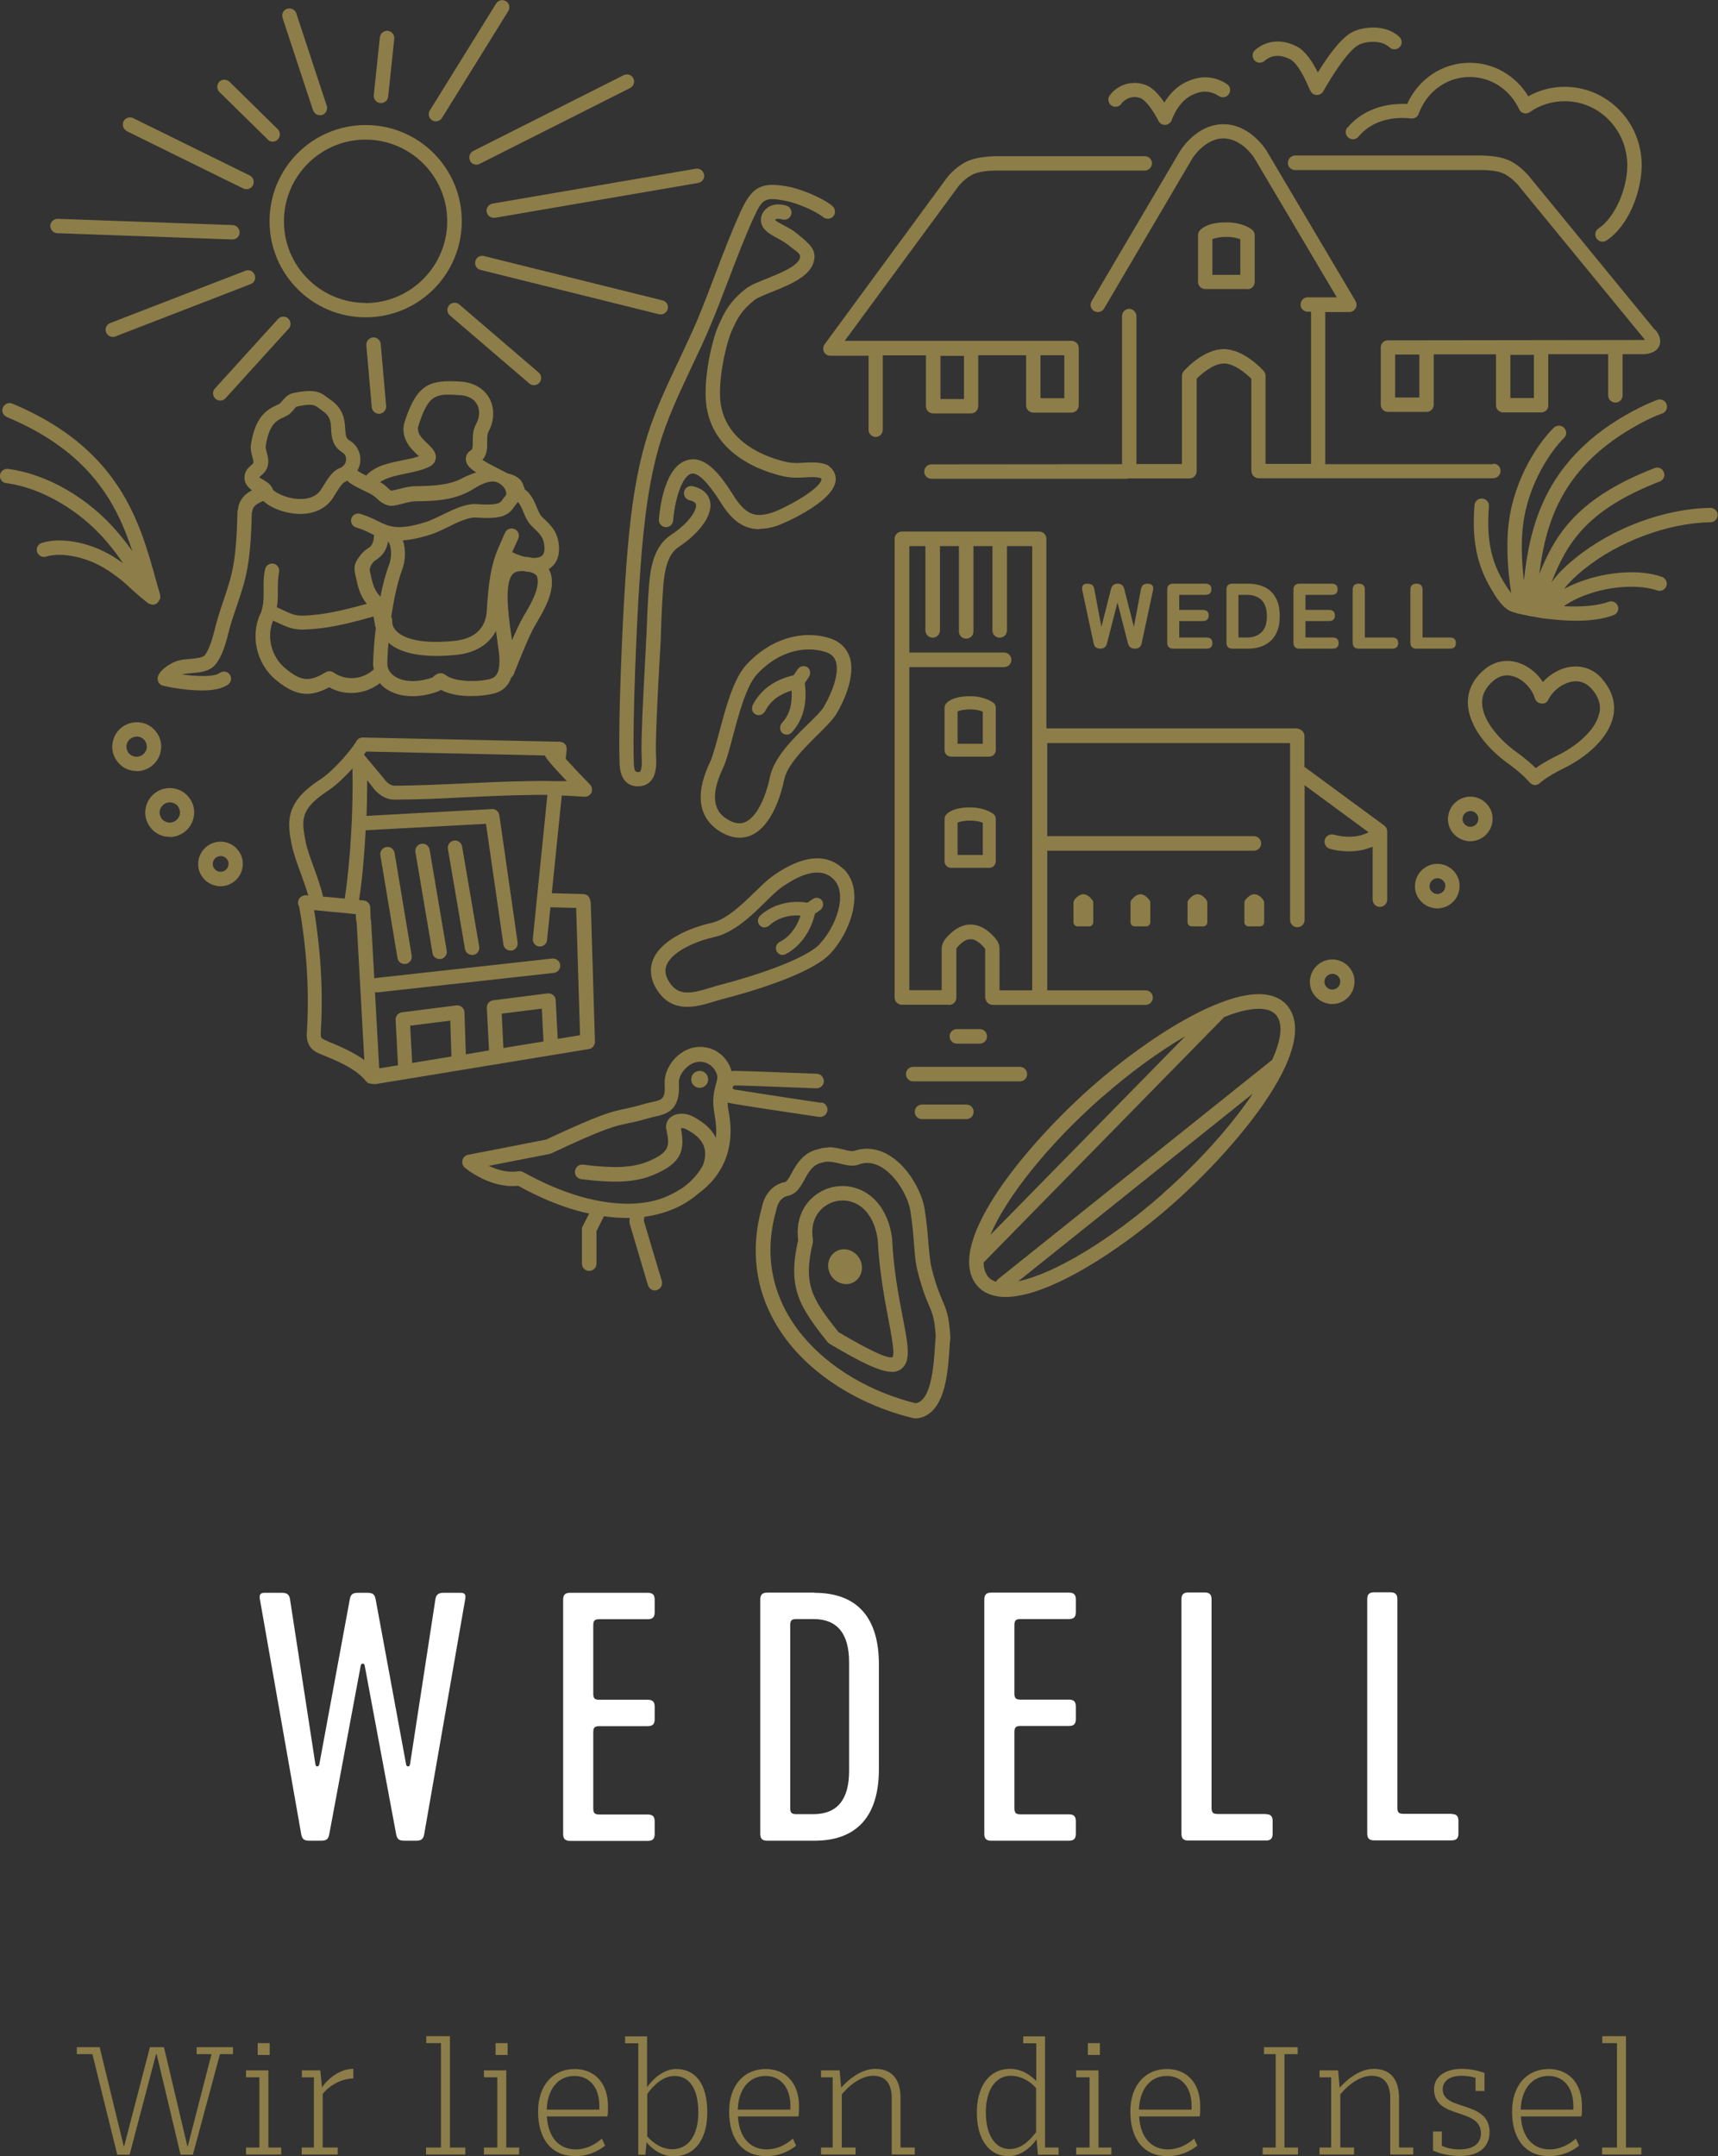 <?xml version="1.0" encoding="UTF-8"?> <svg xmlns="http://www.w3.org/2000/svg" id="Ebene_1" viewBox="0 0 101.53 127.41"><rect x="0" y="0" width="101.53" height="127.41" fill="#333333" stroke="none"/><defs><style>.cls-1{fill:#8d7d48;}.cls-1,.cls-2{stroke-width:0px;}.cls-2{fill:#fff;}</style></defs><path class="cls-1" d="m7.31,126.81h.03l1.52-5.84h.83l1.38,5.84h.03l1.4-5.43h-.88v-.41h2.15v.41h-.77l-1.6,5.94h-.73l-1.41-5.93h-.04l-1.56,5.93h-.73l-1.47-5.94h-.92v-.41h1.35l1.42,5.84Z"></path><path class="cls-1" d="m15.33,126.9v-4.15h-.79v-.41h1.32v4.56h.76v.41h-2.08v-.41h.79Zm.61-5.47h-.71v-.7h.71v.7Z"></path><path class="cls-1" d="m20.89,122.82c-.66,0-1.37.36-1.82.91v3.17h.89v.41h-2.13v-.41h.72v-4.15h-.71v-.41h1.09l.1,1c.4-.57,1.09-1.09,1.85-1.09v.57Z"></path><path class="cls-1" d="m26.06,126.9v-6.17h-.87v-.41h1.4v6.58h.91v.41h-2.32v-.41h.89Z"></path><path class="cls-1" d="m29.39,126.9v-4.15h-.79v-.41h1.32v4.56h.76v.41h-2.08v-.41h.79Zm.61-5.47h-.71v-.7h.71v.7Z"></path><path class="cls-1" d="m35.77,126.78c-.46.37-1.06.63-1.77.63-1.38,0-2.2-.97-2.2-2.64,0-1.52.86-2.51,2.16-2.51,1.19,0,1.97.84,1.97,2.19,0,.25,0,.46-.03.61h-3.58c.07,1.23.71,1.95,1.7,1.95.61,0,1.15-.28,1.55-.64l.19.42Zm-.35-2.12c0-.1,0-.19,0-.28-.02-1.06-.6-1.71-1.47-1.71-.95,0-1.6.76-1.64,1.99h3.1Z"></path><path class="cls-1" d="m38.23,123.35c.36-.53,1.01-1.09,1.73-1.09,1.18,0,1.84.93,1.84,2.56s-.77,2.6-1.98,2.6c-.78,0-1.35-.51-1.61-.83l-.07.73h-.42v-6.58h-.78v-.41h1.3v3.02Zm.01,2.88c.29.33.82.77,1.49.77.94,0,1.54-.81,1.54-2.17s-.5-2.16-1.41-2.16c-.63,0-1.22.5-1.61,1.07v2.49Z"></path><path class="cls-1" d="m47.06,126.78c-.46.37-1.06.63-1.77.63-1.38,0-2.2-.97-2.2-2.64,0-1.52.86-2.51,2.16-2.51,1.19,0,1.97.84,1.97,2.19,0,.25,0,.46-.03.61h-3.58c.07,1.23.71,1.95,1.7,1.95.61,0,1.15-.28,1.55-.64l.19.42Zm-.35-2.12c0-.1,0-.19,0-.28-.02-1.06-.6-1.71-1.47-1.71-.95,0-1.6.76-1.64,1.99h3.1Z"></path><path class="cls-1" d="m49.21,126.9v-4.15h-.69v-.41h1.1l.09,1.02c.58-.64,1.31-1.11,2.01-1.11.98,0,1.5.6,1.5,1.74v2.91h.84v.41h-1.36v-3.33c0-.87-.38-1.32-1.1-1.32-.6,0-1.29.42-1.85,1.1v3.14h.81v.41h-2.04v-.41h.7Z"></path><path class="cls-1" d="m61.25,126.42c-.25.37-.84.99-1.66.99-1.15,0-1.87-1.02-1.86-2.59,0-1.58.77-2.57,1.94-2.57.75,0,1.21.38,1.57.71v-2.22h-.77v-.41h1.29v6.57h.8v.42h-1.22l-.08-.9Zm-.02-3.03c-.31-.37-.85-.73-1.5-.73-.89,0-1.47.83-1.47,2.16s.55,2.17,1.41,2.17c.72,0,1.23-.57,1.56-1v-2.61Z"></path><path class="cls-1" d="m64.39,126.9v-4.15h-.79v-.41h1.32v4.56h.76v.41h-2.08v-.41h.79Zm.61-5.47h-.71v-.7h.71v.7Z"></path><path class="cls-1" d="m70.77,126.78c-.46.37-1.06.63-1.77.63-1.38,0-2.2-.97-2.2-2.64,0-1.52.86-2.51,2.16-2.51,1.19,0,1.97.84,1.97,2.19,0,.25,0,.46-.03.61h-3.58c.07,1.23.71,1.95,1.7,1.95.61,0,1.15-.28,1.55-.64l.19.42Zm-.35-2.12c0-.1,0-.19,0-.28-.02-1.06-.6-1.71-1.47-1.71-.95,0-1.6.76-1.64,1.99h3.1Z"></path><path class="cls-1" d="m76.69,121.38h-.78v5.52h.8v.41h-2.09v-.41h.77v-5.52h-.69v-.41h1.99v.41Z"></path><path class="cls-1" d="m78.67,126.9v-4.15h-.69v-.41h1.1l.09,1.02c.58-.64,1.31-1.11,2.01-1.11.98,0,1.5.6,1.5,1.74v2.91h.84v.41h-1.36v-3.33c0-.87-.38-1.32-1.1-1.32-.6,0-1.29.42-1.85,1.1v3.14h.81v.41h-2.04v-.41h.7Z"></path><path class="cls-1" d="m85.21,126.8c.27.12.63.22,1.07.21.78,0,1.24-.35,1.24-.95,0-1.55-2.77-.79-2.77-2.61,0-.72.64-1.2,1.63-1.2.58,0,1.01.12,1.35.24v1.07h-.53v-.78c-.27-.08-.54-.12-.84-.12-.67,0-1.1.3-1.1.8,0,1.31,2.77.63,2.77,2.53,0,.88-.64,1.41-1.73,1.41-.64,0-1.2-.14-1.61-.32v-1.13h.52v.84Z"></path><path class="cls-1" d="m93.33,126.78c-.46.37-1.06.63-1.77.63-1.38,0-2.2-.97-2.2-2.64,0-1.52.86-2.51,2.16-2.51,1.19,0,1.97.84,1.97,2.19,0,.25,0,.46-.03.61h-3.58c.07,1.23.71,1.95,1.7,1.95.61,0,1.15-.28,1.55-.64l.19.42Zm-.35-2.12c0-.1,0-.19,0-.28-.02-1.06-.6-1.71-1.47-1.71-.95,0-1.6.76-1.64,1.99h3.1Z"></path><path class="cls-1" d="m95.56,126.9v-6.17h-.87v-.41h1.4v6.58h.91v.41h-2.32v-.41h.89Z"></path><path class="cls-1" d="m9.44,35.42s.02-.05.03-.08c0-.02,0-.05,0-.07,0-.03,0-.06,0-.09,0,0,0,0,0-.01-.08-.29-.17-.58-.25-.88-.96-3.47-2.16-7.79-8.49-10.44-.22-.09-.46.01-.56.23-.09.22.01.46.23.56,4.85,2.03,6.47,5.02,7.42,7.93-.21-.31-.48-.66-.87-1.12-1.71-2.02-4.19-3.45-6.47-3.74-.23-.03-.45.13-.48.37-.03.23.14.45.37.47,2.05.26,4.37,1.61,5.93,3.45.47.56.75.94.97,1.28-.1-.07-.21-.15-.33-.23-1.4-.96-3.24-1.35-4.47-.97-.22.07-.35.31-.28.53.07.22.31.35.53.28.84-.26,2.39-.05,3.73.86.64.43.9.67,1.23.98.26.23.54.5,1.05.9.05.04.1.06.15.07.05.02.1.03.16.03h0s0,0,0,0c0,0,0,0,0,0,.04,0,.07,0,.11-.02,0,0,0,0,0,0,.04-.01.09-.03.13-.06,0,0,0,0,0-.01.02-.02.04-.04.06-.06.02-.02.04-.04.05-.06.01-.02.02-.05.03-.07"></path><path class="cls-1" d="m33.03,32.24c-.07-.82-.47-1.2-.94-1.64l-.05-.05c-.14-.13-.22-.34-.32-.58-.13-.31-.27-.66-.58-.95-.04-.04-.08-.07-.13-.1,0,0,0-.01,0-.02-.01-.06-.04-.12-.07-.18-.03-.14-.1-.25-.16-.33-.17-.21-.45-.34-.79-.42-.17-.09-.36-.19-.56-.29-.28-.14-.69-.35-.92-.51.29-.31.29-.74.28-1.06,0-.23,0-.44.07-.58.36-.66.38-1.41.06-2-.32-.57-.93-.93-1.68-.98-1.79-.11-2.59.07-3.33,2.39-.18.56,0,1.15.48,1.66.07.08.16.15.23.23.04.04.09.09.14.13-.29.1-.63.17-.98.24-.79.16-1.61.32-2.14.9-.19-.09-.37-.18-.5-.28,0,0-.02,0-.02-.01.09-.16.15-.33.17-.52.05-.51-.19-1-.63-1.26-.21-.12-.23-.27-.26-.68-.03-.51-.07-1.21-.93-1.77-.06-.04-.1-.07-.15-.11-.41-.32-.78-.5-2-.24-.3.06-.48.28-.63.45-.06.06-.12.14-.16.17-.05.03-.11.06-.18.09-.61.28-1.28.72-1.52,2.34-.04.26.03.5.08.7.05.17.09.31.05.4-.01.02-.07.07-.11.11-.14.12-.38.32-.4.68-.03.38.21.63.44.8-.41.22-.75.54-.82,1.09,0,.02,0,.03,0,.05-.03.05-.04.11-.04.18-.06,2.93-.32,3.7-.83,5.22-.1.28-.2.59-.31.95-.06.2-.12.42-.18.66-.15.58-.32,1.24-.62,1.61-.12.14-.56.18-.88.21-.26.02-.5.04-.72.11-.39.12-1.02.5-1.16.93-.03.11-.02.24.04.34.06.1.16.18.27.2.29.07,1.32.28,2.29.28.61,0,1.19-.09,1.55-.35.19-.14.23-.4.1-.59-.14-.19-.4-.23-.59-.1-.34.25-1.33.22-2.24.09.13-.04.33-.05.52-.07.52-.04,1.11-.09,1.46-.51.42-.51.62-1.27.79-1.94.06-.22.11-.43.17-.61.11-.35.21-.65.31-.93.54-1.61.81-2.42.88-5.48,0,0,0-.01,0-.02.02-.04.03-.07.04-.11.02-.17.1-.36.64-.58.36.35.99.61,1.57.71.22.04.42.06.62.06.79,0,1.45-.3,1.86-.85h0c.05-.07.12-.18.19-.3.11-.18.41-.67.56-.73.06-.02.11-.06.17-.09.03.04.05.07.09.1.24.18.54.32.82.46.25.12.52.24.68.37.04.03.09.07.13.11.22.2.56.5,1.01.44.21-.03.39-.08.58-.13.25-.07.47-.12.72-.13,1.01-.01,2.26-.03,3.32-.67.07-.04.31-.19.42-.25.34-.17.69-.29.95-.24.34.06.72.44.66.79-.02.02-.03.04-.05.06-.07.07-.12.15-.17.22-.11.17-.23.35-1.49.26-.67-.05-1.39.3-2.08.64-.33.16-.64.31-.9.4-1.71.54-2.2.3-2.89-.04-.29-.14-.61-.3-1.05-.43-.22-.06-.46.07-.52.29s.07.46.29.52c.36.1.64.24.9.37.05.03.11.05.16.08-.04.56-.19.67-.39.8-.12.08-.26.18-.39.35-.33.43-.46.63-.33,1.21l.03.12c.11.53.25,1.12.65,1.58-1.03.28-2.09.56-3.17.66-.97.09-1.07.05-1.83-.31l-.26-.12s-.04,0-.06-.01c.06-.35.06-.7.06-1.03,0-.37,0-.72.07-1.05.05-.23-.09-.46-.31-.51-.23-.05-.46.09-.51.31-.1.43-.1.85-.09,1.25,0,.44,0,.86-.13,1.23,0,.01,0,.02,0,.04-.7,1.34-.32,3.08.87,4.05.67.55,1.23.81,1.82.81.41,0,.83-.13,1.31-.39.94.53,2.13.43,3-.24.1.11.21.22.33.31.43.3.98.46,1.6.46.46,0,.95-.09,1.45-.26.09-.03.16-.07.22-.12.99.54,2.56.38,3.18.21.49-.14.82-.45.99-.95.06-.04.11-.1.14-.18.08-.19.16-.4.25-.62.32-.78.67-1.67,1.02-2.28l.13-.22c.44-.76,1.05-1.81.8-2.79-.03-.11-.08-.21-.13-.3.32-.2.67-.6.6-1.42m-12.58-5.02c-.02.22-.16.39-.37.47-.39.14-.68.57-.99,1.08-.06.1-.11.18-.15.24-.35.47-.94.53-1.37.5-.78-.06-1.39-.44-1.45-.56-.08-.27-.32-.42-.53-.55-.09-.05-.25-.15-.27-.16.01-.02.07-.07.11-.11.12-.1.27-.24.36-.46.13-.35.04-.66-.03-.92-.04-.14-.07-.27-.06-.35.2-1.31.66-1.53,1.04-1.7.11-.05.21-.1.29-.15.14-.09.24-.21.33-.32.05-.06.14-.16.16-.17.35-.08.59-.11.77-.11.29,0,.4.08.54.19.06.05.13.1.2.15.5.33.52.66.54,1.11.02.42.06.99.66,1.36.23.14.23.36.22.45m7.67-2.09c-.18.33-.18.7-.18.99,0,.33-.01.46-.09.51-.29.18-.33.43-.32.56.01.3.25.54.62.77-.04-.01-.67.25-.68.26,0,0-.01,0-.01,0-.8.48-1.75.53-2.9.55-.35,0-.64.08-.92.15-.16.04-.32.08-.49.11-.08,0-.24-.16-.31-.23-.06-.06-.12-.11-.18-.15-.06-.05-.13-.08-.2-.12.37-.26.93-.39,1.49-.5.48-.1.98-.2,1.4-.4.29-.14.38-.34.4-.49.06-.38-.25-.66-.54-.94-.07-.07-.14-.13-.2-.2-.19-.19-.39-.49-.28-.81.61-1.91,1.04-1.89,2.47-1.8.46.03.81.22.99.54.19.34.16.77-.06,1.18m-6.05,14.49s0,0,0,0c-.66.61-1.65.68-2.36.18-.14-.1-.32-.1-.47-.02-.97.59-1.44.55-2.38-.22-.84-.69-1.13-1.87-.73-2.83l.21.1c.65.3.95.43,1.54.43.2,0,.43-.02.73-.04,1.2-.11,2.34-.42,3.45-.73.04.17.07.34.09.48v.07s.03.07.05.1c-.11.93-.15,1.73-.16,2.12,0,.12.02.23.04.35m.39-4.28s-.05-.08-.08-.11c-.3-.31-.41-.8-.51-1.28l-.03-.12q-.05-.22.18-.52c.04-.06.11-.1.19-.16.31-.21.59-.47.71-1.09.23.35.21.96.05,1.39-.21.55-.38,1.22-.51,1.89m6.53,4.84c-.72.2-2.12.21-2.69-.23-.1-.08-.36-.22-.69.09-.02.02-.06.05-.07.06-.9.32-1.75.28-2.27-.09-.18-.13-.4-.36-.4-.73,0-.3.02-.73.07-1.23.45.4,1.29.78,2.85.78.34,0,.71-.02,1.13-.06,1.14-.11,1.96-.62,2.37-1.42.02.14.04.28.06.42.05.38.1.72.13.99.09,1.1-.21,1.33-.49,1.41m2.03-3.86l-.13.23c-.22.39-.44.87-.65,1.36-.01-.09-.03-.17-.04-.26-.17-1.2-.5-3.44.24-3.76.11-.05.27-.07.45-.07h0c.14.03.27.05.41.06.07.02.14.04.2.07.09.04.2.12.23.23.16.64-.34,1.51-.71,2.15m.94-3.37c-.13.07-.31.09-.5.09-.15-.04-.32-.06-.48-.07-.29-.07-.56-.18-.73-.28.05-.11.1-.22.15-.33.07-.15.14-.3.21-.47.09-.22,0-.47-.23-.56-.22-.09-.46,0-.56.23-.07.16-.14.31-.2.46-.41.91-.73,1.63-.87,4.12-.07,1.34-1.09,1.72-1.93,1.8-2.25.23-3.1-.26-3.41-.58-.26-.26-.25-.51-.25-.58.01-.09-.02-.18-.06-.26.15-.99.36-2.02.64-2.77.2-.53.24-1.19.05-1.75.44-.03.97-.13,1.66-.35.32-.1.65-.27,1.01-.44.56-.28,1.21-.59,1.65-.56,1.49.11,1.92-.12,2.26-.64.03-.04.05-.08.09-.12.05-.06.09-.11.13-.16.13.16.22.35.31.57.12.29.25.61.52.87l.05.05c.42.4.63.6.68,1.1.05.49-.14.6-.21.63"></path><path class="cls-1" d="m49.85,51.36c-.7-.69-2-1.17-4.26.46-.28.21-.59.51-.95.86-.76.74-1.7,1.67-2.65,1.87-1.01.22-2.86.9-3.38,2.12-.17.39-.27,1.02.19,1.78.33.53.72.82,1.15.95.76.24,1.6-.02,2.29-.23.18-.05.35-.11.52-.15,1.18-.3,5.1-1.39,6.3-2.66,1.16-1.22,2.11-3.71.8-5.01m-1.41,4.43c-.83.88-3.7,1.85-5.9,2.42-.18.05-.36.1-.55.16-1.17.36-1.92.52-2.46-.35-.23-.37-.27-.69-.14-1,.36-.84,1.86-1.43,2.78-1.63,1.2-.26,2.24-1.28,3.07-2.1.32-.31.62-.61.85-.78,1.09-.79,1.97-1.08,2.62-.88.2.06.38.17.54.33.88.88.11,2.85-.81,3.82"></path><path class="cls-1" d="m48.59,53.23c-.06-.09-.15-.15-.25-.17-.11-.02-.22,0-.31.07l-.31.21c-1.04-.17-2.09.12-2.79.76-.17.15-.18.41-.04.57.07.08.17.13.27.13.11,0,.22-.03.3-.11.46-.43,1.14-.64,1.85-.59-.22.7-.67,1.28-1.23,1.56-.2.1-.28.34-.19.54l.03.05c.05.08.13.13.21.16.1.03.21.02.3-.03.84-.43,1.49-1.33,1.73-2.39l.31-.21c.18-.13.23-.38.11-.56"></path><path class="cls-1" d="m50.18,38.74c-.19-.5-.59-.85-1.15-1.03-1.68-.52-3.56.08-4.92,1.57-.77.84-1.21,2.51-1.6,3.97-.2.74-.38,1.43-.56,1.81-1.12,2.37-.29,3.53.61,4.08.44.27.82.36,1.15.36.27,0,.5-.06.68-.14,1.3-.57,1.82-2.64,1.95-3.27.18-.9,1.18-1.87,1.97-2.66.5-.49.92-.91,1.14-1.28.29-.49,1.2-2.2.73-3.42m-1.46,2.99c-.16.28-.57.68-1.01,1.11-.88.86-1.97,1.94-2.21,3.09-.21,1.03-.72,2.34-1.46,2.66-.31.13-.65.08-1.04-.16-.33-.2-1.32-.81-.29-2.99.21-.45.4-1.15.61-1.96.35-1.3.78-2.92,1.41-3.62,1.13-1.24,2.68-1.75,4.04-1.33.32.1.51.27.61.52.25.65-.16,1.81-.67,2.68"></path><path class="cls-1" d="m47.72,39.43c-.09-.06-.21-.08-.32-.06-.11.03-.2.09-.26.18l-.24.35c-1.14.27-1.95.86-2.41,1.75-.05.11-.06.23-.03.34.03.1.11.18.2.23.2.1.45,0,.56-.2.3-.59.79-.97,1.56-1.22.05.83-.12,1.42-.56,1.91-.16.17-.15.44,0,.59l.05.04c.07.05.15.07.22.07.12,0,.24-.05.32-.15.66-.74.91-1.71.75-2.9l.24-.35c.13-.2.09-.46-.09-.59"></path><path class="cls-1" d="m34.88,53.24c0-.23-.19-.41-.41-.41l-1.86-.05.59-5.77c.21,0,.91.04,1.33.07.18.01.34-.08.42-.24.07-.16.04-.35-.08-.48-.51-.52-1.06-1.1-1.44-1.52l.06-.55c.01-.12-.03-.24-.1-.32-.08-.09-.19-.14-.31-.14l-11.64-.25c-.16,0-.3.08-.37.21-.37.62-1.43,1.8-2.09,2.23-.75.49-1.54,1.11-1.8,2.03-.18.63-.05,1.29.05,1.82.1.52.33,1.15.55,1.75.16.45.33.91.44,1.31-.05-.02-.11-.04-.17-.03-.07,0-.15.03-.22.07-.13.07-.21.2-.22.36,0,.09.03.18.07.25.45,2.48.6,4.94.46,7.33-.02.25-.04.64.2.96.19.26.48.37.75.48,1,.4,2,.86,2.53,1.53.02.02.04.04.06.06.06.05.12.08.19.09.05.01.09.02.14.02.01,0,.03,0,.04,0,.03,0,.05.01.08.01.02,0,.05,0,.07,0l12.6-2.07c.21-.03.36-.22.36-.43l-.25-8.29Zm-13.37-8.65c.05-.06.09-.13.13-.18l10.56.23c.04.09.14.23.34.47.17.2.42.48.77.85.06.07.12.13.19.2-.08,0-.15,0-.21,0-.05,0-.09,0-.12,0-.03,0-.14,0-.28,0-.13,0-.28,0-.44-.01-.26,0-.54-.01-.76,0-1.72.02-3.09.09-4.42.15-1.32.06-2.58.12-3.96.13h0c-.24,0-.48-.22-.61-.41l-1.17-1.4Zm-3.53,3.65c.18-.65.83-1.14,1.44-1.54.42-.28.95-.78,1.41-1.29.06,2.33-.13,5.62-.46,7.69-.2-.02-.4-.04-.6-.06-.23-.02-.45-.04-.68-.06-.11-.51-.32-1.1-.53-1.68-.21-.57-.43-1.17-.51-1.62-.09-.49-.19-.99-.07-1.44m1.36,13.27c-.14-.05-.29-.12-.34-.18-.06-.07-.04-.27-.04-.41.14-2.33,0-4.73-.4-7.14.37.03.75.07,1.13.11.46.04.91.08,1.34.13,0,.25.02.4.05.51l.45,8.11c-.62-.45-1.4-.8-2.19-1.12m4.9-.91l2.37-.3.07,2.12-2.32.38-.12-2.21Zm5.4-.71l2.38-.3.1,1.94-2.37.39-.1-2.03Zm3.32,1.5l-.12-2.3c0-.12-.06-.23-.15-.3-.09-.08-.21-.11-.33-.1l-3.22.41c-.22.03-.38.22-.37.44l.13,2.52-1.37.23-.08-2.48c0-.12-.06-.23-.15-.31-.09-.08-.21-.11-.33-.1l-3.22.41c-.22.03-.38.22-.37.44l.14,2.69-1.11.18-.25-4.51s.06.02.1.02c.02,0,.03,0,.05,0l10.42-1.15c.23-.03.4-.24.38-.47-.03-.23-.24-.4-.47-.38l-10.42,1.15s-.06.02-.1.03l-.19-3.39s0-.07-.02-.1c-.01-.12-.03-.51-.03-.7,0-.22-.17-.4-.38-.42-.09,0-.19-.02-.28-.03.18-1.14.31-2.62.39-4.12l7.11-.38,1.03,7.13c.03.21.21.36.42.36.02,0,.04,0,.06,0,.23-.03.39-.25.36-.48l-1.08-7.52c-.03-.22-.23-.38-.44-.36l-7.41.4c.03-.73.04-1.44.04-2.1.13.15.24.29.28.35.34.49.83.79,1.31.79h0c1.41,0,2.67-.06,4-.13,1.32-.06,2.69-.13,4.39-.15.2,0,.44,0,.67,0l-.86,8.5c-.02.23.15.44.38.46.01,0,.03,0,.04,0,.21,0,.4-.16.42-.38l.2-1.94,1.52.04.23,7.52-1.33.22Z"></path><path class="cls-1" d="m26.82,49.67c-.23.04-.39.26-.35.49l1.01,5.92c.04.21.22.35.42.35.02,0,.05,0,.07,0,.23-.04.39-.26.35-.49l-1.01-5.92c-.04-.23-.26-.39-.49-.35"></path><path class="cls-1" d="m24.9,49.86c-.23.04-.39.26-.35.49l1.01,5.97c.03.21.21.35.42.35.02,0,.05,0,.07,0,.23-.04.39-.26.35-.49l-1.01-5.97c-.04-.23-.26-.39-.49-.35"></path><path class="cls-1" d="m22.83,50.05c-.23.04-.39.26-.35.49l1.01,6.07c.03.21.21.36.42.35.02,0,.05,0,.07,0,.23-.04.39-.26.35-.49l-1.01-6.07c-.04-.23-.26-.39-.49-.35"></path><path class="cls-1" d="m94.7,40.13c-.49-.57-1.15-.82-1.87-.73-.61.08-1.21.42-1.65.9-.35-.54-.89-.97-1.48-1.15-.7-.21-1.39-.07-1.96.4-.68.56-1.02,1.27-.99,2.04.05,1.38,1.24,2.71,2.34,3.5.93.67,1.28,1.12,1.29,1.13,0,0,0,0,.01,0,0,0,0,.02.02.03.03.03.06.05.09.07.01,0,.02.02.04.03.05.02.1.03.15.04,0,0,.02,0,.02,0,.05,0,.1-.01.15-.03,0,0,0,0,0,0,.03-.01.07-.03.1-.05.01,0,.01-.02.02-.03,0,0,0,0,.01,0,0,0,.43-.4,1.46-.9,1.22-.6,2.61-1.71,2.89-3.06.16-.76-.07-1.51-.64-2.18m-.19,2.01c-.22,1.05-1.44,1.99-2.43,2.47-.63.31-1.06.58-1.32.77-.23-.23-.61-.57-1.18-.98-.89-.64-1.95-1.77-1.99-2.84-.02-.52.21-.96.69-1.36.35-.29.74-.37,1.17-.24.56.17,1.09.72,1.26,1.3.03.1.09.18.18.24,0,0,.02.01.03.02,0,0,0,0,.01,0,.03.01.05.01.08.02.02,0,.05.02.07.02.03,0,.05,0,.08,0,.03,0,.05,0,.08,0,0,0,0,0,.01,0,.01,0,.02-.01.04-.02.1-.04.17-.11.21-.2.27-.55.88-1,1.45-1.08.44-.06.81.09,1.12.44.41.47.56.95.45,1.45"></path><path class="cls-1" d="m76.2,59.59c-.3-.46-.77-.73-1.39-.82-2.45-.33-6.92,2.49-10.27,5.43-3.7,3.26-8.6,9.04-6.93,11.59.3.46.77.73,1.39.82.13.02.27.03.42.03,2.52,0,6.69-2.68,9.85-5.46,3.7-3.26,8.6-9.04,6.93-11.59m-11.09,5.26c1.66-1.46,3.38-2.71,4.94-3.62l-11.52,11.74c.92-2.19,3.38-5.31,6.57-8.12m-6.78,10.48c-.13-.2-.19-.44-.19-.73l14.19-14.47s.01-.02.02-.03c.95-.38,1.76-.55,2.35-.47.37.05.63.19.79.44.35.52.21,1.43-.29,2.55l-16.21,12.97c-.05.04-.09.09-.11.15-.24-.07-.42-.2-.55-.39m10.38-4.79c-3.11,2.74-6.43,4.72-8.52,5.15l13.86-11.09c-1.24,1.85-3.11,3.97-5.35,5.94"></path><path class="cls-1" d="m10.03,49.45c-.11,0-.23-.01-.35-.04-.38-.09-.69-.33-.89-.66-.2-.33-.26-.72-.16-1.09.19-.77.98-1.24,1.75-1.05.38.09.69.33.89.66.2.33.26.72.16,1.09-.16.66-.76,1.1-1.4,1.1m-.14-.87c.32.08.65-.12.73-.44.04-.15.01-.31-.07-.45-.08-.14-.21-.23-.37-.27-.32-.08-.65.12-.73.44-.04.15-.01.31.07.45.08.14.21.23.37.27"></path><path class="cls-1" d="m8.08,45.56c-.11,0-.23-.01-.35-.04-.38-.09-.69-.33-.89-.66-.2-.33-.26-.72-.16-1.09.19-.77.98-1.24,1.75-1.05.38.09.69.33.89.66.2.33.26.72.16,1.09-.16.66-.76,1.1-1.41,1.1m0-2.04c-.27,0-.51.18-.58.45-.04.15-.01.31.07.45.08.14.21.23.37.27.32.08.65-.12.73-.44.04-.15.01-.31-.07-.45-.08-.14-.21-.23-.37-.27-.05-.01-.1-.02-.14-.02"></path><path class="cls-1" d="m13.03,52.37c-.07,0-.14,0-.21-.02-.35-.06-.65-.24-.86-.53-.21-.28-.29-.63-.23-.98.12-.71.79-1.2,1.51-1.09.35.06.65.24.86.53.21.28.29.63.23.98-.1.64-.66,1.11-1.3,1.11m-.07-.86c.25.04.5-.13.54-.39.02-.12,0-.24-.08-.34-.07-.1-.18-.17-.3-.19-.25-.04-.5.13-.54.39-.02.12,0,.24.08.34.07.1.18.17.3.19"></path><path class="cls-1" d="m21.6,7.39c-3.13,0-5.68,2.55-5.67,5.69,0,3.13,2.55,5.68,5.69,5.67,3.13,0,5.68-2.55,5.67-5.69,0-3.13-2.55-5.68-5.69-5.67m.01,10.51c-2.66,0-4.83-2.16-4.83-4.82,0-2.66,2.16-4.83,4.82-4.83,2.66,0,4.83,2.16,4.83,4.82,0,2.66-2.16,4.83-4.82,4.84"></path><path class="cls-1" d="m15.05,16.24c-.08-.22-.33-.33-.55-.24l-7.99,3.09c-.22.09-.33.33-.24.55.07.17.23.27.4.27.05,0,.1,0,.15-.03l7.99-3.09c.22-.08.33-.33.24-.55"></path><path class="cls-1" d="m27.78,9.5c.07.15.22.23.38.23.06,0,.13-.01.19-.05l8.89-4.48c.21-.11.29-.36.19-.57s-.36-.29-.57-.19l-8.89,4.48c-.21.1-.29.36-.19.57"></path><path class="cls-1" d="m25.54,7.11c.07.04.15.06.22.06.14,0,.28-.07.36-.2l3.92-6.32c.12-.2.06-.46-.14-.58-.2-.12-.46-.06-.58.14l-3.92,6.32c-.12.2-.06.46.14.58"></path><path class="cls-1" d="m41.12,9.97l-12.01,2.06c-.23.04-.39.26-.35.49.04.21.21.35.42.35.02,0,.05,0,.07,0l12.01-2.06c.23-.04.39-.26.35-.49-.04-.23-.26-.39-.49-.35"></path><path class="cls-1" d="m22.47,6.09s.03,0,.05,0c.21,0,.4-.16.42-.38l.36-3.42c.02-.23-.14-.44-.38-.47-.23-.02-.44.14-.47.38l-.36,3.42c-.02.23.14.44.38.47"></path><path class="cls-1" d="m15.82,8.25c.08.08.19.12.3.12s.22-.04.3-.13c.16-.17.16-.44,0-.6l-2.86-2.81c-.17-.16-.44-.16-.6,0-.16.17-.16.44,0,.6l2.86,2.81Z"></path><path class="cls-1" d="m13.74,14.15c.23,0,.42-.18.42-.41,0-.23-.17-.43-.41-.44l-10.34-.37c-.23,0-.43.18-.44.41,0,.23.18.43.41.44l10.34.37s.01,0,.02,0"></path><path class="cls-1" d="m18.51,6.52c.06.18.22.29.4.29.04,0,.09,0,.13-.02.22-.07.34-.31.27-.54l-1.8-5.46c-.07-.22-.31-.34-.54-.27s-.34.31-.27.54l1.8,5.46Z"></path><path class="cls-1" d="m7.49,7.75l6.89,3.39c.06.03.12.04.19.04.16,0,.31-.09.38-.24.1-.21.02-.46-.19-.57l-6.89-3.39c-.21-.1-.46-.02-.57.19-.1.21-.02.46.19.57"></path><path class="cls-1" d="m16.43,18.85l-3.73,4.11c-.16.17-.14.44.03.6.08.07.18.11.29.11.12,0,.23-.05.31-.14l3.73-4.11c.16-.17.14-.44-.03-.6-.17-.16-.44-.14-.6.03"></path><path class="cls-1" d="m27.14,17.99c-.18-.15-.45-.13-.6.05-.15.18-.13.45.05.6l4.69,4.02c.08.07.18.1.28.1.12,0,.24-.05.32-.15.15-.18.13-.45-.05-.6l-4.69-4.02Z"></path><path class="cls-1" d="m39.15,17.75l-10.55-2.62c-.23-.06-.46.08-.51.31s.08.46.31.51l10.55,2.62s.07.01.1.01c.19,0,.36-.13.41-.32.06-.23-.08-.46-.31-.51"></path><path class="cls-1" d="m22.04,19.94c-.23.02-.41.23-.39.46l.32,3.66c.02.22.21.39.42.39.01,0,.02,0,.04,0,.23-.02.41-.23.39-.46l-.32-3.66c-.02-.23-.22-.41-.46-.39"></path><path class="cls-1" d="m88.22,27.43h-9.9s0-8.99,0-8.99h1.42c.15,0,.29-.08.37-.22.08-.13.07-.3,0-.43l-5.24-8.85c-.04-.07-.98-1.6-2.57-1.6-1.6,0-2.53,1.54-2.57,1.6l-5.22,8.86c-.12.2-.05.46.15.58.07.04.14.06.22.06.15,0,.29-.07.37-.21l5.21-8.86s.73-1.19,1.84-1.19c1.11,0,1.84,1.17,1.84,1.18l4.86,8.21h-1.72c-.23,0-.42.19-.42.43,0,.23.19.42.42.42h.2v8.99s-2.69,0-2.69,0v-5.21c0-.1-.04-.2-.11-.28-.12-.13-1.19-1.29-2.36-1.29-1.17,0-2.24,1.16-2.36,1.3-.07.08-.11.18-.11.28v5.21s-2.69,0-2.69,0v-8.75c-.01-.23-.2-.42-.43-.42-.23,0-.42.19-.42.43v8.75s-11.27.01-11.27.01c-.23,0-.42.19-.42.43s.19.42.43.42h11.58s.04-.02.06-.03c.02,0,.04.01.06.01h3.55c.23,0,.42-.19.42-.43,0,0,0-.02,0-.02,0,0,0-.02,0-.02v-5.42c.32-.33,1.01-.9,1.61-.9.6,0,1.29.57,1.62.9v5.42s.01.02.01.02c0,0,0,.02,0,.02,0,.23.19.42.43.42h2.55s.03,0,.04,0h11.28c.23-.01.42-.2.42-.44,0-.23-.19-.42-.42-.42"></path><path class="cls-1" d="m79.63,7.53c-.15.18-.13.45.05.6.18.15.45.13.6-.05.61-.73,1.51-1.11,2.61-1.11.17,0,.34.01.51.03.2.02.38-.09.44-.28.49-1.32,1.67-2.17,3.02-2.17,1.25,0,2.37.73,2.92,1.91.05.11.15.2.27.23.12.03.25.01.35-.06.61-.43,1.33-.65,2.07-.65,2.04,0,3.69,1.69,3.7,3.78,0,1.44-.76,3.12-1.7,3.74-.2.13-.25.39-.12.59.08.12.22.19.36.19.08,0,.16-.02.23-.07,1.35-.89,2.08-2.96,2.08-4.45,0-2.56-2.04-4.63-4.55-4.63-.76,0-1.49.19-2.15.56-.75-1.23-2.04-1.98-3.46-1.98-1.6,0-3.02.94-3.7,2.43-.09,0-.19,0-.28,0-1.34,0-2.5.5-3.26,1.42"></path><path class="cls-1" d="m54.72,21v3.01c0,.23.19.42.43.42h2.24c.23,0,.42-.19.42-.43v-3.01s2.83,0,2.83,0v2.97c0,.23.19.42.43.42h2.26c.23,0,.42-.19.42-.43v-3.39c0-.23-.19-.42-.43-.42h-13.4s6.72-9.13,6.72-9.13c0,0,.34-.45.85-.7.28-.14.75-.22,1.29-.23h8.88c.23-.01.42-.2.42-.43s-.19-.42-.43-.42h-8.89c-.48.02-1.16.08-1.66.33-.7.35-1.13.93-1.15.96l-7.22,9.83c-.09.13-.11.3-.04.44.07.14.22.23.38.23h2.26s0,4.38,0,4.38c0,.23.19.42.42.42s.42-.19.42-.43v-4.39s2.53,0,2.53,0Zm2.25,2.58h-1.39s0-2.55,0-2.55h1.39s0,2.55,0,2.55Zm4.52-2.59h1.41s0,2.54,0,2.54h-1.41s0-2.54,0-2.54Z"></path><path class="cls-1" d="m97.8,19.49l-7.4-9.03s-.46-.6-1.15-.95c-.5-.25-1.18-.31-1.67-.32h-11.05c-.23.01-.42.2-.42.44,0,.23.19.42.43.42h11.05c.55,0,1.02.08,1.3.22.51.26.85.7.86.71l7.43,9.06s.02.03.03.04c-.03,0-.07.01-.1.01l-15.09.02c-.24,0-.42.19-.42.42v3.39c0,.23.19.42.43.42h2.28c.23,0,.42-.19.42-.43v-2.97s3.68,0,3.68,0v3.01c0,.23.19.42.43.42h2.24c.24,0,.43-.19.42-.43v-3.01s3.54,0,3.54,0v2.44c0,.23.19.42.43.42.23,0,.42-.19.42-.42v-2.44s1.23,0,1.23,0c.17,0,.73-.05.93-.47.22-.46-.18-.92-.24-.99m-13.93,4.02h-1.43s0-2.54,0-2.54h1.43s0,2.54,0,2.54Zm6.77.03h-1.39s0-2.55,0-2.55h1.39s0,2.55,0,2.55Z"></path><path class="cls-1" d="m73.73,17.09c.23,0,.42-.19.42-.43v-2.76c0-.12-.05-.24-.15-.32-.05-.04-.52-.44-1.53-.44-1.11,0-1.49.38-1.58.5-.06.07-.09.17-.09.26v2.76c0,.23.19.42.43.42h2.5Zm-2.07-2.96c.13-.06.38-.13.82-.13.41,0,.68.08.82.14v2.1s-1.65,0-1.65,0v-2.11Z"></path><path class="cls-1" d="m66.27,6.12s.41-.56,1.11-.33c.35.12.84.86,1.08,1.35.07.15.22.24.38.24,0,0,.02,0,.03,0,.17-.01.32-.13.38-.29,0-.01.34-1.03,1.15-1.45.6-.31,1.11-.3,1.64.04.2.13.46.07.59-.13.13-.2.07-.46-.13-.59-.78-.5-1.62-.52-2.49-.07-.56.29-.95.76-1.2,1.17-.29-.43-.69-.91-1.16-1.06-.9-.3-1.7.12-2.07.64-.14.19-.09.46.1.59.19.14.46.09.59-.1"></path><path class="cls-1" d="m74.73,3.6c.28-.25.77-.47,1.51-.1.33.17.71.74,1.12,1.69.09.21.18.41.44.42,0,0,.02,0,.03,0,.15,0,.29-.08.37-.21l.05-.09c1.19-2.05,1.82-2.56,2.09-2.68.43-.2,1.3-.28,1.78.17.17.16.44.15.6-.02.16-.17.15-.44-.02-.6-.82-.76-2.09-.6-2.71-.32-.57.26-1.26,1.05-2.11,2.42-.32-.64-.73-1.27-1.25-1.54-1.27-.64-2.14-.06-2.46.22-.18.16-.19.42-.04.6.16.18.42.19.6.04"></path><path class="cls-1" d="m37.75,46.47c-1.12,0-1.13-1.09-1.14-1.55v-.12c-.07-2.51.18-8.02.33-10.28.18-2.73.42-5.62,1.17-8.28.48-1.72,1.25-3.34,1.99-4.9.37-.79.76-1.61,1.11-2.43.37-.89.72-1.8,1.05-2.68.47-1.24.96-2.52,1.52-3.75.67-1.46,1.22-1.75,2.82-1.45.62.12,1.91.59,2.59,1.14.18.15.21.41.07.6-.15.18-.41.21-.6.07-.55-.44-1.68-.87-2.22-.97-1.22-.23-1.38-.15-1.89.97-.55,1.21-1.03,2.47-1.5,3.7-.34.89-.69,1.81-1.07,2.71-.35.84-.74,1.66-1.12,2.46-.72,1.53-1.47,3.11-1.94,4.76-.73,2.59-.96,5.42-1.14,8.11-.15,2.24-.39,7.72-.33,10.2v.13c.01.71.11.71.29.71.06,0,.07-.01.08-.02.05-.05.14-.23.1-.87-.05-.84.1-3.81.21-5.77.04-.71.07-1.29.08-1.56.03-.82.07-1.89.15-2.86.08-1.02.3-2.28,1.29-2.93,1-.65,1.55-1.44,1.48-1.8-.02-.11-.15-.2-.38-.25-.23-.05-.37-.28-.32-.51.05-.23.28-.37.51-.32.78.18.98.65,1.03.93.16.9-.82,1.98-1.86,2.66-.68.44-.84,1.45-.91,2.28-.07.96-.12,2.01-.14,2.82,0,.27-.04.85-.08,1.57-.1,1.83-.26,4.88-.21,5.67.03.5.03,1.13-.33,1.51-.18.19-.42.29-.7.29"></path><path class="cls-1" d="m44.88,31.27c-.83,0-1.49-.41-2.1-1.29-.05-.08-.12-.18-.2-.31-.32-.49-1.16-1.8-1.71-1.68-.62.14-1.01,1.73-1.09,2.77-.02.23-.22.41-.45.39-.23-.02-.41-.22-.39-.45.04-.53.3-3.21,1.75-3.53,1.13-.26,2.06,1.18,2.62,2.05.07.11.13.21.18.28.7,1,1.26,1.06,2.11.8.64-.19,2.85-1.36,2.95-1.97,0-.01,0-.04-.05-.08-.28-.08-.58-.06-.93-.04-.36.02-.77.04-1.2-.05-1.08-.23-4.59-1.24-4.67-4.77-.03-1.57.44-3.48.78-4.2l.05-.11c.29-.63.6-1.28,1.55-2.02.28-.22.72-.39,1.24-.6.75-.3,1.88-.75,1.96-1.25.04-.25-.22-.34-.72-.75-.17-.14-.4-.26-.61-.38-.47-.25-1.11-.59-.96-1.27.05-.23.21-.44.43-.58.2-.12.54-.23,1.05-.08.23.07.35.3.29.53-.07.22-.3.35-.53.29-.26-.08-.4-.03-.42.03.04.07.35.23.54.33.24.13.51.27.75.47.78.63,1.11.95,1.02,1.53-.15.97-1.39,1.47-2.48,1.91-.42.17-.86.34-1.04.48-.79.62-1.03,1.12-1.3,1.71l-.05.11c-.26.55-.73,2.35-.7,3.82.06,2.9,3.07,3.76,3.99,3.95.32.07.64.05.98.03.42-.02.86-.05,1.31.11.04.01.07.03.1.05.47.33.48.73.45.95-.21,1.29-3.23,2.56-3.55,2.65-.34.1-.65.15-.95.15"></path><path class="cls-1" d="m101.1,30.01c-2.72.04-5.79,1.18-8,2.97-.71.57-1.1,1.01-1.41,1.43.9-2.27,2.02-4.26,6.4-5.96.22-.08.33-.33.24-.55-.09-.22-.33-.33-.55-.24-4.59,1.78-5.87,3.94-6.81,6.25.36-2.9,1.26-6.15,5.46-8.6.46-.27,1.07-.61,1.81-.88.22-.08.33-.33.25-.55-.08-.22-.33-.33-.55-.25-.79.3-1.45.66-1.94.94-4.78,2.79-5.6,6.63-5.94,9.73-.14-1.12-.17-2.35-.05-3.28.31-2.51,1.72-4.46,2.42-5.14.17-.16.17-.43,0-.6-.16-.17-.43-.17-.6-.01-.83.81-2.33,2.9-2.67,5.65-.15,1.19-.07,2.78.15,4.13-.95-1.29-1.52-2.64-1.32-5.13.02-.23-.15-.44-.39-.46-.24-.02-.44.16-.46.39-.2,2.38.3,3.86,1.08,5.11,0,0,.5.95,1.1,1.18l.4.12s.1.02.14.03c.04,0,.09.02.13.03.05.01.1.02.15.03.03,0,.06.01.1.02.05.01.09.02.14.03.04,0,.08.02.12.02.06.01.13.02.19.03.05,0,.1.02.15.03.1.01.19.03.29.05.11.02.22.03.34.04.53.06,1.07.11,1.61.11.04,0,.08,0,.11,0,.79,0,1.55-.1,2.17-.33.22-.08.33-.33.25-.54-.08-.22-.33-.33-.54-.25-.69.25-1.65.31-2.65.26.22-.15.48-.31.85-.48,1.72-.77,3.65-.81,4.67-.45.22.08.46-.04.54-.26.08-.22-.04-.46-.26-.54-1.39-.5-3.57-.3-5.3.47-.18.08-.34.16-.49.24.27-.34.61-.7,1.18-1.16,2.04-1.65,4.98-2.74,7.48-2.78.23,0,.42-.2.42-.43,0-.23-.2-.42-.43-.42"></path><path class="cls-1" d="m49.01,75.17c.2.54.79.83,1.3.66.51-.18.76-.76.56-1.3-.2-.54-.79-.83-1.3-.66-.51.18-.76.76-.56,1.3"></path><path class="cls-1" d="m52.69,81.06c-.65,0-1.7-.49-3.66-1.65-.05-.03-.09-.06-.12-.1-1.63-2.06-2.4-3.18-1.74-6.02-.14-1.07.21-2.03.97-2.63.74-.59,1.74-.74,2.62-.39.61.24,1.68.94,1.96,2.88,0,.01,0,.03,0,.04.09,1.86.39,3.41.63,4.65.33,1.7.5,2.63-.11,3.07-.15.11-.33.16-.55.16Zm-3.15-2.35c2.32,1.37,3.02,1.57,3.21,1.48.14-.19-.07-1.3-.24-2.2-.23-1.2-.54-2.84-.64-4.75-.16-1.11-.67-1.88-1.42-2.18-.59-.23-1.27-.13-1.77.27-.54.43-.77,1.11-.64,1.91,0,.06,0,.11,0,.17-.59,2.46-.08,3.31,1.51,5.3Z"></path><path class="cls-1" d="m48.96,67.81h0c-.21,0-.41.03-.59.09-.91.2-1.31.92-1.58,1.41-.21.39-.31.53-.43.55,0,0-.02,0-.03,0-.67.16-1.15.7-1.31,1.5-.67,2.39-.4,4.75.8,6.82.79,1.37,1.95,2.57,3.44,3.57,1.37.92,2.97,1.62,4.63,2.03.07.02.14.03.21.03.04,0,.08,0,.12,0,.8-.11,1.35-.78,1.63-2,.18-.77.23-1.64.27-2.21.01-.19.02-.39.04-.47,0-.06.01-.12,0-.18-.07-1.15-.22-1.54-.48-2.14-.16-.38-.37-.85-.63-1.91-.09-.37-.13-.86-.18-1.42-.05-.6-.1-1.27-.23-2.05-.11-.7-.51-1.54-1.03-2.2-.69-.87-1.53-1.35-2.38-1.35-.26,0-.52.05-.77.13,0,0,0,0,0,0-.02,0-.05.01-.1.01-.13,0-.3-.04-.49-.09-.26-.06-.56-.14-.9-.14m0,.86c.46,0,.93.23,1.39.23.13,0,.27-.02.4-.07.16-.06.33-.09.48-.09,1.3,0,2.39,1.78,2.56,2.82.25,1.53.2,2.69.42,3.55.64,2.52.97,2,1.08,3.89-.09.63-.05,3.78-1.19,3.94-5.16-1.28-9.9-5.56-8.24-11.39.07-.39.27-.77.67-.86,1.08-.22.95-1.76,2.05-1.97.12-.04.25-.06.38-.06"></path><path class="cls-1" d="m65.02,38.33c-.22,0-.35-.11-.39-.32l-.67-3.13c-.03-.13-.01-.23.04-.29.05-.07.13-.1.24-.1.13,0,.23.02.3.07.07.05.11.13.13.25l.42,2.23.57-2.24c.05-.21.19-.31.39-.31s.34.1.39.31l.57,2.24.42-2.23c.04-.22.17-.32.39-.32.13,0,.22.03.28.1s.07.17.04.3l-.67,3.12c-.04.21-.18.32-.4.32s-.35-.1-.41-.31l-.62-2.42-.62,2.42c-.05.21-.19.31-.41.31"></path><path class="cls-1" d="m69.34,38.33c-.24,0-.36-.12-.36-.36v-3.12c0-.24.12-.36.36-.36h1.89c.24,0,.36.11.36.33s-.12.33-.36.33h-1.54v.89h1.38c.24,0,.36.11.36.33s-.12.33-.36.33h-1.38v.97h1.6c.24,0,.36.11.36.33s-.12.33-.36.33h-1.95Z"></path><path class="cls-1" d="m73.19,37.67h.5c.36,0,.65-.1.86-.31.22-.2.32-.52.32-.95s-.11-.75-.32-.96c-.22-.2-.5-.3-.86-.3h-.5v2.52Zm-.35.66c-.24,0-.36-.12-.36-.36v-3.12c0-.24.12-.36.36-.36h.91c.37,0,.7.07.98.2s.5.34.66.63c.16.28.24.65.24,1.09s-.08.8-.24,1.08c-.16.28-.38.49-.66.63-.28.14-.61.21-.98.21h-.91Z"></path><path class="cls-1" d="m76.8,38.33c-.24,0-.36-.12-.36-.36v-3.12c0-.24.12-.36.36-.36h1.89c.24,0,.36.11.36.33s-.12.33-.36.33h-1.54v.89h1.38c.24,0,.36.11.36.33s-.12.33-.36.33h-1.38v.97h1.6c.24,0,.36.11.36.33s-.12.33-.36.33h-1.95Z"></path><path class="cls-1" d="m80.3,38.33c-.24,0-.36-.12-.36-.36v-3.12c0-.24.12-.36.36-.36s.36.12.36.36v2.82h1.61c.24,0,.36.11.36.33s-.12.33-.36.33h-1.96Z"></path><path class="cls-1" d="m83.71,38.33c-.24,0-.36-.12-.36-.36v-3.12c0-.24.12-.36.36-.36s.36.12.36.36v2.82h1.61c.24,0,.36.11.36.33s-.12.33-.36.33h-1.96Z"></path><path class="cls-1" d="m86.89,49.71c-.07,0-.14,0-.21-.02-.35-.06-.65-.24-.86-.53-.21-.28-.29-.63-.23-.98.12-.71.79-1.2,1.51-1.09.35.06.65.24.86.53.21.28.29.63.23.98-.1.64-.66,1.11-1.3,1.11m-.07-.86c.25.04.5-.13.54-.39.02-.12,0-.24-.08-.34-.07-.1-.18-.17-.3-.19-.25-.04-.5.13-.54.39-.02.12,0,.24.08.34.07.1.18.17.3.19"></path><path class="cls-1" d="m84.94,53.68c-.07,0-.14,0-.21-.02-.35-.06-.65-.24-.86-.53-.21-.28-.29-.63-.23-.98.12-.71.79-1.2,1.51-1.09.35.06.65.24.86.53.21.28.29.63.23.98-.1.64-.66,1.11-1.3,1.11m-.07-.86c.25.04.5-.13.54-.39.02-.12,0-.24-.08-.34-.07-.1-.18-.17-.3-.19-.25-.04-.5.13-.54.39-.02.12,0,.24.08.34.07.1.18.17.3.19"></path><path class="cls-1" d="m78.73,59.33c-.07,0-.14,0-.21-.02-.35-.06-.65-.24-.86-.53-.21-.28-.29-.63-.23-.98.12-.71.79-1.2,1.51-1.09.35.06.65.24.86.53.21.28.29.63.23.98-.1.64-.66,1.11-1.3,1.11m-.07-.86c.25.04.5-.13.54-.39.02-.12,0-.24-.08-.34-.07-.1-.18-.17-.3-.19-.25-.04-.5.13-.54.39-.02.12,0,.24.08.34.07.1.18.17.3.19"></path><path class="cls-1" d="m48.56,65.17c-1.86-.27-4.91-.75-5.16-.79-.14-.02-.09-.15-.09-.15.02-.08.08-.09.12-.09.65,0,4.77.17,4.81.17.25,0,.44-.18.45-.41,0-.24-.18-.44-.41-.45-.17,0-4.18-.17-4.84-.17-.08,0-.15,0-.22.02,0-.02,0-.03,0-.04-.18-.67-.84-1.4-1.86-1.4-.53,0-1.07.25-1.48.69-.41.44-.63.99-.6,1.51.05.89-.14.93-.78,1.07-.14.03-.3.07-.45.11-.5.15-.83.22-1.11.28-.82.17-1.41.3-4.67,1.82l-4.61.9c-.16.03-.29.15-.33.32s.01.33.14.44c.06.05,1.48,1.24,3.15,1.07,1.24.68,2.43,1.18,3.53,1.48.23.06.45.12.67.16l-.37.72c-.04.06-.06.14-.06.21v2.03c0,.24.19.43.43.43s.43-.19.43-.43v-1.92l.44-.88c.49.07.95.1,1.38.1.05,0,.1,0,.15,0l-.02.15c0,.06,0,.12.01.18l1.08,3.64c.06.19.23.31.41.31.04,0,.08,0,.12-.02.23-.07.36-.31.29-.54l-1.06-3.55.03-.24c1.44-.19,2.47-.75,3.16-1.35.36-.26.69-.56.97-.91.86-1.07,1.15-2.41.85-3.98-.04-.19-.05-.36-.06-.51.06.02.12.04.18.04.52.11,3.79.6,5.23.81.02,0,.04,0,.06,0,.21,0,.39-.15.43-.37.03-.24-.13-.45-.36-.49Zm-17.65,4.08s-.03,0-.04-.01c-.03-.01-.06-.03-.1-.03-.03,0-.05,0-.08,0-.02,0-.04,0-.06,0-.64.1-1.26-.09-1.74-.32l3.58-.7s.07-.02.1-.03c3.21-1.51,3.76-1.62,4.53-1.78.3-.06.65-.14,1.18-.29.13-.04.26-.07.39-.1.69-.15,1.55-.34,1.45-1.97-.02-.28.12-.6.37-.86.25-.27.57-.42.85-.42.81,0,1.02.73,1.03.76.05.17.01.3-.06.57-.11.39-.25.92-.08,1.79.09.49.12.94.08,1.37-.25-.5-.71-.92-1.39-1.27-.43-.22-.97-.2-1.29.06-.24.2-.32.5-.24.77.17.88.25,1.28-1.09,1.84-1.01.42-2.22.39-3.84.19-.24-.03-.45.14-.48.38-.03.24.14.45.38.48,1.76.21,3.09.24,4.27-.26,1.65-.69,1.86-1.43,1.61-2.76.07,0,.18,0,.28.05,1.03.53,1.34,1.15,1.05,2.07,0,.02-.33.78-1.26,1.43-.38.25-.79.45-1.18.6-1.1.38-2.64.5-4.77-.09-1.07-.3-2.23-.79-3.46-1.47Z"></path><path class="cls-1" d="m60.27,63.9h-6.3c-.24,0-.43-.19-.43-.43s.19-.43.43-.43h6.3c.24,0,.43.19.43.43s-.19.43-.43.43Z"></path><path class="cls-1" d="m57.11,66.13h-2.62c-.24,0-.43-.19-.43-.43s.19-.43.43-.43h2.62c.24,0,.43.19.43.43s-.19.43-.43.43Z"></path><path class="cls-1" d="m57.9,61.67h-1.35c-.24,0-.43-.19-.43-.43s.19-.43.43-.43h1.35c.24,0,.43.19.43.43s-.19.43-.43.43Z"></path><path class="cls-1" d="m41.35,64.28c.28,0,.5-.22.5-.5s-.22-.5-.5-.5-.5.22-.5.5.22.5.5.5"></path><path class="cls-1" d="m63.49,53.19s-.05.09-.05.14v1.17c0,.13.11.24.24.24h.69c.13,0,.24-.11.24-.24v-1.17c0-.05-.02-.1-.05-.14-.06-.08-.27-.35-.54-.35v.02s0-.02,0-.02c-.26,0-.48.27-.54.35Z"></path><path class="cls-1" d="m67.4,52.84c-.26,0-.48.27-.54.35-.03.04-.05.09-.05.14v1.17c0,.13.11.24.24.24h.69c.13,0,.24-.11.24-.24v-1.17c0-.05-.02-.1-.05-.14-.06-.08-.27-.35-.54-.35Z"></path><path class="cls-1" d="m71.31,53.19c-.06-.08-.27-.35-.54-.35v.02s0-.02,0-.02c-.26,0-.48.27-.54.35-.03.04-.05.09-.05.14v1.17c0,.13.11.24.24.24h.69c.13,0,.24-.11.24-.24v-1.17c0-.05-.02-.1-.05-.14Z"></path><path class="cls-1" d="m74.67,53.19c-.06-.08-.27-.35-.54-.35-.26,0-.48.27-.54.35-.03.04-.05.09-.05.14v1.17c0,.13.11.24.24.24h.69c.13,0,.24-.11.24-.24v-1.17c0-.05-.02-.1-.05-.14Z"></path><path class="cls-1" d="m58.72,41.54s-.47-.4-1.39-.4c-1.01,0-1.35.34-1.43.45-.05.07-.08.15-.08.24v2.5c0,.21.17.38.39.38h2.26c.21,0,.38-.18.38-.39v-2.5c0-.11-.05-.21-.13-.29Zm-2.13,2.41v-1.91c.11-.05.34-.12.74-.12.37,0,.61.07.75.13v1.9s-1.49,0-1.49,0Z"></path><path class="cls-1" d="m58.72,48.11s-.47-.4-1.39-.4c-1.01,0-1.35.34-1.43.45-.05.07-.08.15-.08.24v2.5c0,.21.17.38.39.38h2.26c.21,0,.38-.18.38-.39v-2.5c0-.11-.05-.21-.13-.29Zm-2.13,2.41v-1.91c.11-.05.34-.12.74-.12.37,0,.61.07.75.13v1.9s-1.49,0-1.49,0Z"></path><path class="cls-1" d="m81.79,48.77l-4.68-3.44s-.01,0-.02,0v-1.84c0-.2-.14-.36-.32-.41-.05-.02-.11-.04-.18-.04h-14.75v-11.2c0-.24-.19-.43-.43-.43h-8.11c-.24,0-.43.19-.43.43v27.1c0,.24.19.43.43.43h2.7s0,0,.02,0c.02,0,.04.01.07.01h0c.24,0,.43-.19.43-.43v-2.91c.18-.23.47-.5.75-.54.03,0,.06,0,.09,0,.03,0,.06,0,.09,0,.28.05.58.32.77.57v2.85c0,.07.02.13.05.19.06.16.22.27.4.27h2.76s.02,0,.03,0h6.24c.24,0,.43-.19.43-.43s-.19-.43-.43-.43h-5.81v-8.25h12.21c.24,0,.43-.19.43-.43s-.19-.43-.43-.43h-12.21v-5.5h14.35v10.45c0,.24.19.43.43.43s.43-.19.43-.43v-7.96l3.78,2.78s-.06.02-.09.04c-.03.02-.76.42-1.97.1-.23-.06-.47.08-.53.31-.06.23.08.47.31.53,1.3.34,2.2.01,2.52-.13v3.13c0,.24.19.43.43.43s.43-.19.43-.43v-4.03c0-.14-.07-.27-.18-.35Zm-20.81,9.75h-1.91v-2.45c0-.2-.07-.39-.19-.55-.21-.27-.77-.89-1.52-.89h0c-.78,0-1.36.68-1.52.89-.12.16-.19.36-.19.55v2.44s-1.91,0-1.91,0v-19.09h5.6c.24,0,.43-.19.43-.43s-.19-.43-.43-.43h-5.6v-6.29h.95v4.98c0,.24.19.43.43.43s.43-.19.43-.43v-4.98h1.12s0,.03,0,.05v4.99c0,.24.19.43.43.43s.43-.19.43-.43v-4.99s0-.03,0-.05h1.12v4.98c0,.24.19.43.43.43s.43-.19.43-.43v-4.98h1.49v26.24Z"></path><path class="cls-2" d="m85.78,107.18h-2.83c-.29,0-.37-.08-.37-.37v-12.31c0-.29-.12-.41-.41-.41h-.96c-.29,0-.41.12-.41.41v13.84c0,.29.12.41.41.41h4.57c.29,0,.41-.12.41-.41v-.74c0-.29-.12-.41-.41-.41m-10.98,0h-2.83c-.29,0-.37-.08-.37-.37v-12.31c0-.29-.12-.41-.41-.41h-.96c-.29,0-.41.12-.41.41v13.84c0,.29.12.41.41.41h4.57c.29,0,.41-.12.41-.41v-.74c0-.29-.12-.41-.41-.41m-14.85-11.16c0-.29.08-.37.37-.37h2.85c.29,0,.41-.12.41-.41v-.74c0-.29-.12-.41-.41-.41h-4.59c-.29,0-.41.12-.41.41v13.84c0,.29.12.41.41.41h4.59c.29,0,.41-.12.41-.41v-.74c0-.29-.12-.41-.41-.41h-2.85c-.29,0-.37-.08-.37-.37v-4.48c0-.29.08-.37.37-.37h2.85c.29,0,.41-.12.41-.41v-.74c0-.29-.12-.41-.41-.41h-2.85c-.29,0-.37-.08-.37-.37v-4.01Zm-9.77,8.6c0,1.7-.7,2.56-2.11,2.56h-1c-.29,0-.37-.08-.37-.37v-10.79c0-.29.08-.37.37-.37h1c1.41,0,2.11.86,2.11,2.56v6.41Zm-2.05-10.53h-2.79c-.29,0-.41.12-.41.41v13.84c0,.29.12.41.41.41h2.79c2.54,0,3.81-1.49,3.81-4.22v-6.21c0-2.74-1.27-4.22-3.81-4.22m-13.07,1.93c0-.29.08-.37.37-.37h2.85c.29,0,.41-.12.41-.41v-.74c0-.29-.12-.41-.41-.41h-4.59c-.29,0-.41.12-.41.41v13.84c0,.29.12.41.41.41h4.59c.29,0,.41-.12.41-.41v-.74c0-.29-.12-.41-.41-.41h-2.85c-.29,0-.37-.08-.37-.37v-4.48c0-.29.08-.37.37-.37h2.85c.29,0,.41-.12.41-.41v-.74c0-.29-.12-.41-.41-.41h-2.85c-.29,0-.37-.08-.37-.37v-4.01Zm-16.75,12.72h.64c.31,0,.45-.06.51-.39l1.86-9.97c.02-.14.21-.14.23,0l1.86,9.97c.06.33.2.39.51.39h.64c.31,0,.45-.06.51-.39l2.42-13.87c.06-.31-.04-.39-.27-.39h-1.02c-.25,0-.43.08-.47.39l-1.5,9.75c-.02.16-.21.16-.23,0l-1.8-9.75c-.06-.33-.2-.39-.51-.39h-.51c-.31,0-.45.06-.51.39l-1.8,9.75c-.04.16-.21.16-.23,0l-1.5-9.75c-.04-.31-.21-.39-.47-.39h-1.04c-.21,0-.33.08-.27.39l2.44,13.87c.06.33.2.39.51.39"></path></svg> 